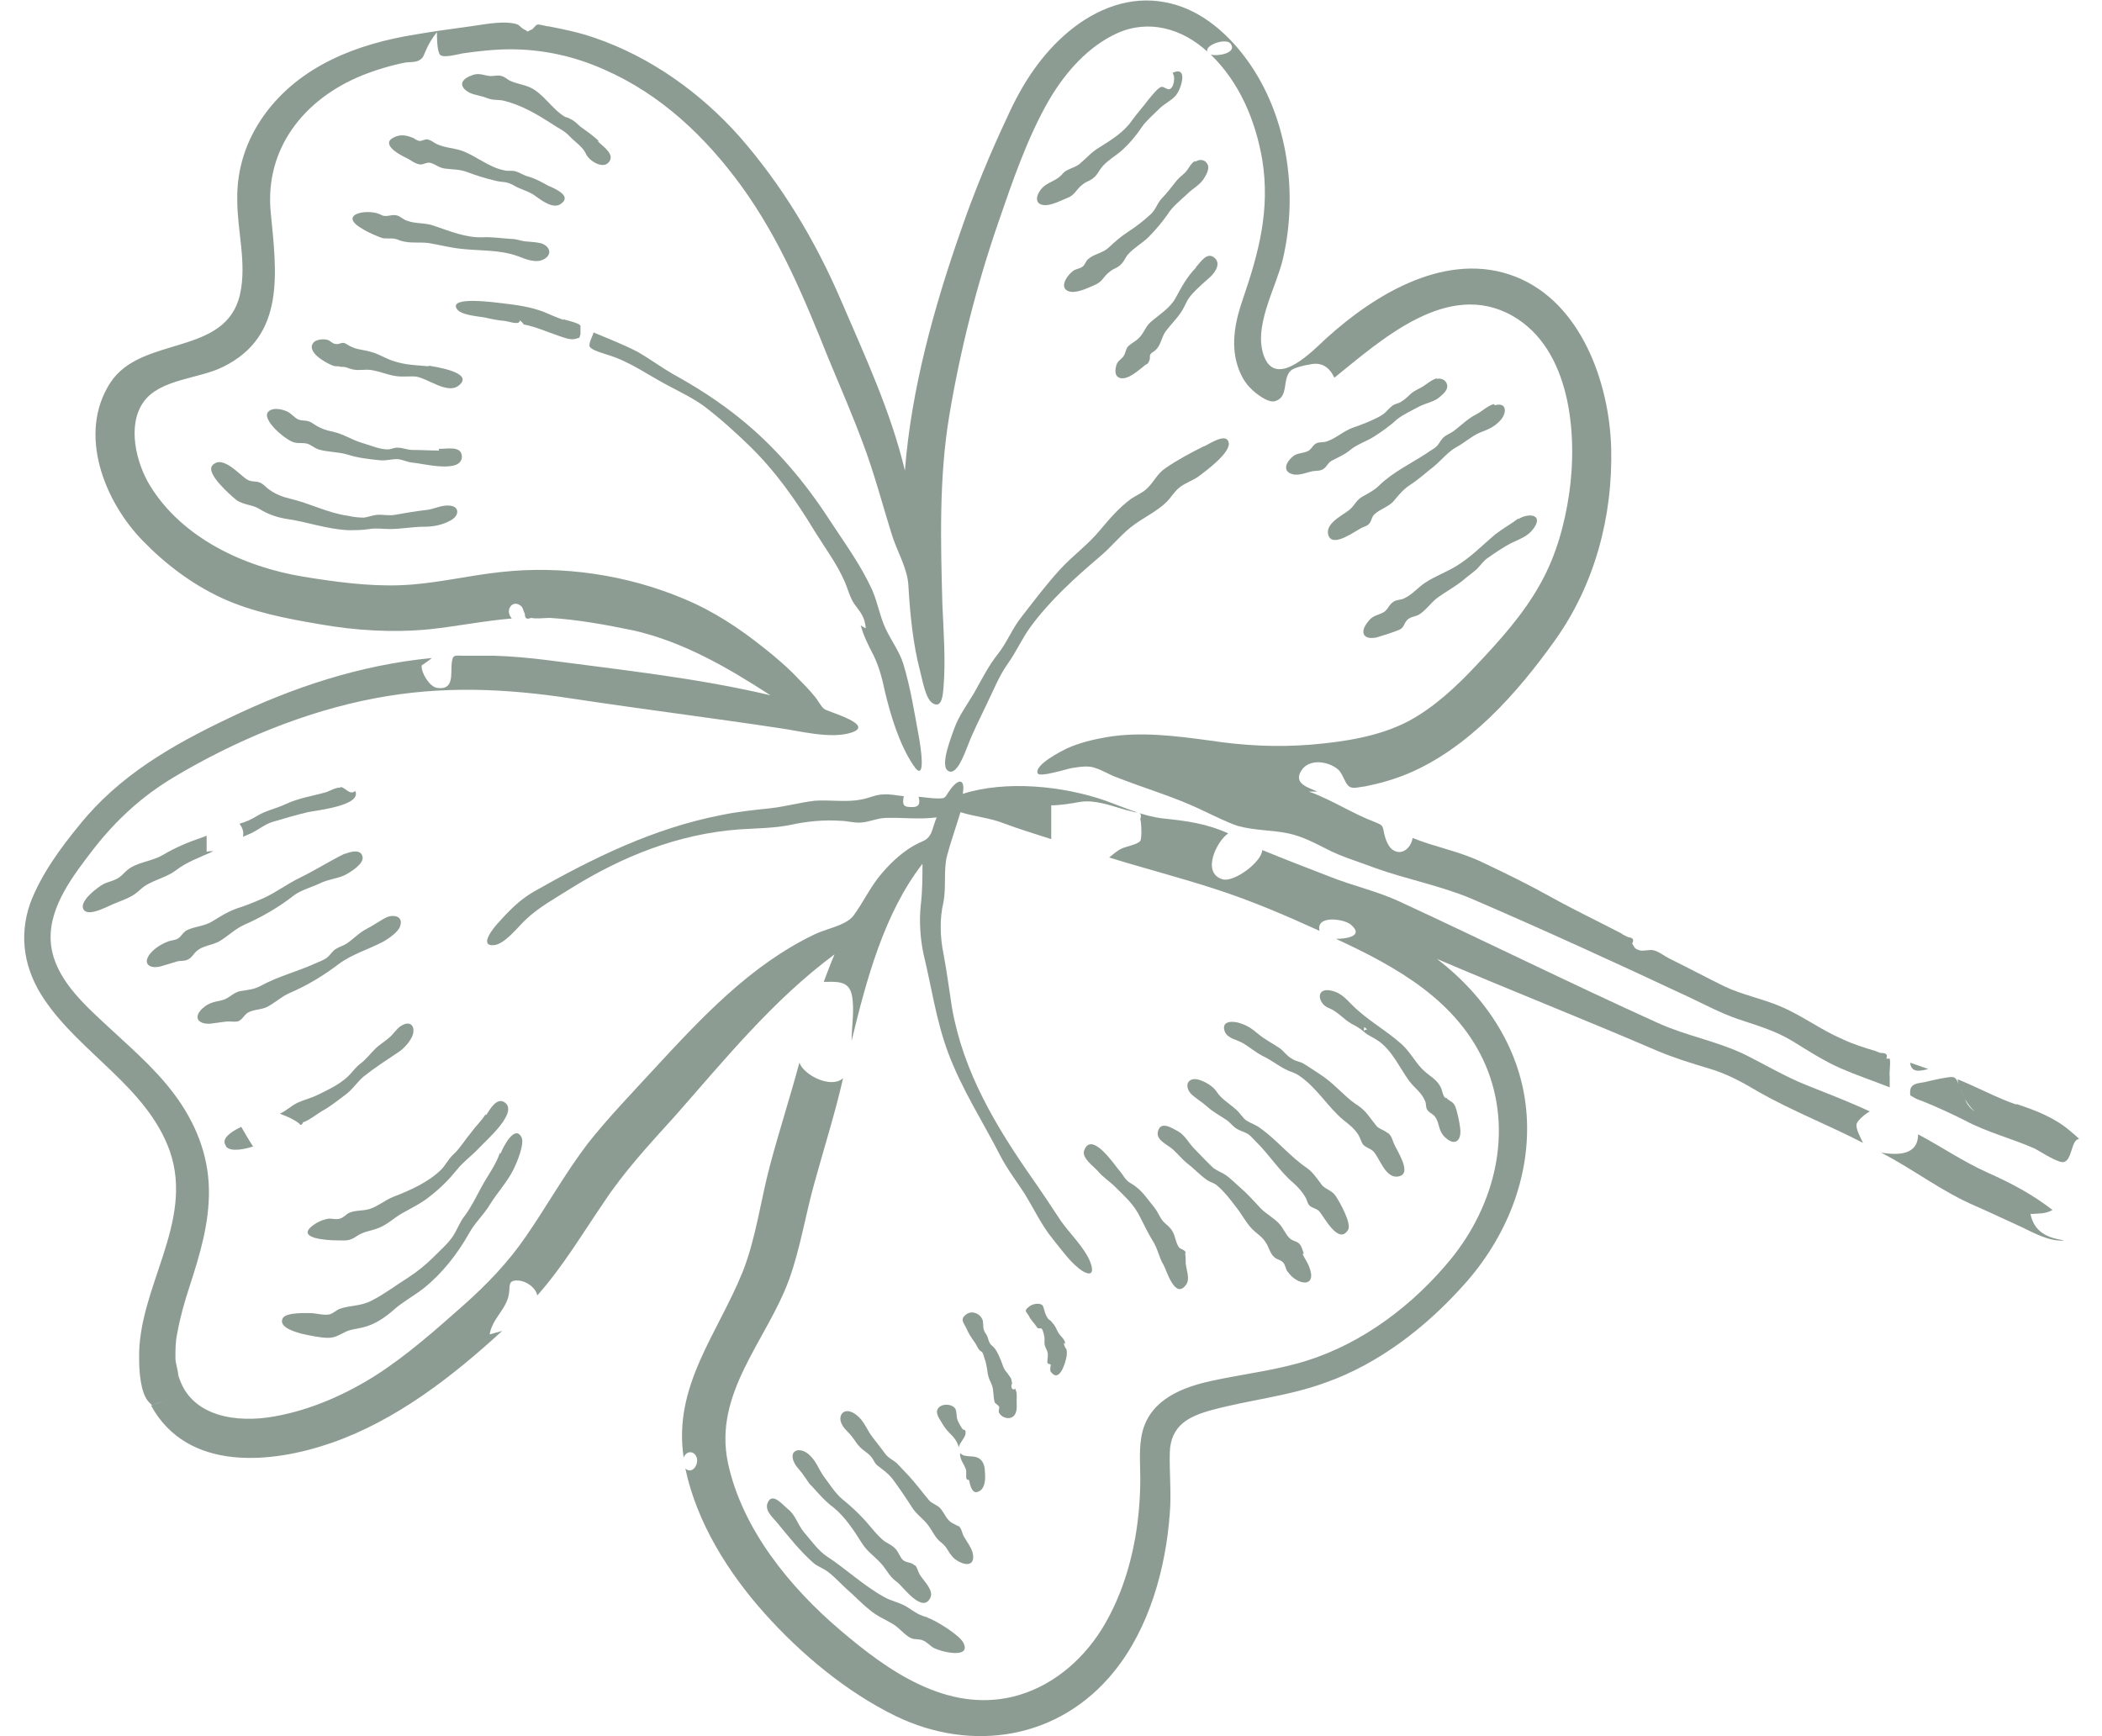 <svg width="46" height="38" viewBox="0 0 46 38" fill="none" xmlns="http://www.w3.org/2000/svg">
<g clip-path="url(#clip0_2724_5828)">
<path d="M41.279 23.171C41.316 23.084 41.279 23.046 41.168 23.046C41.13 23.046 41.093 23.021 41.056 23.008C40.808 22.933 40.559 22.858 40.323 22.745C39.852 22.544 39.442 22.23 38.97 22.03C38.561 21.854 38.139 21.779 37.741 21.591C37.332 21.39 36.934 21.177 36.525 20.976C36.425 20.926 36.301 20.825 36.19 20.8C36.09 20.775 35.979 20.825 35.879 20.8C35.768 20.763 35.78 20.75 35.718 20.65C35.768 20.562 35.73 20.524 35.631 20.512C35.581 20.487 35.519 20.462 35.47 20.424C34.961 20.16 34.439 19.91 33.943 19.634C33.446 19.358 32.937 19.107 32.428 18.868C31.932 18.63 31.41 18.542 30.914 18.341C30.877 18.567 30.666 18.743 30.467 18.592C30.38 18.529 30.318 18.366 30.293 18.253C30.256 18.065 30.268 18.065 30.082 17.99C29.585 17.802 29.139 17.501 28.642 17.325C28.704 17.325 28.766 17.325 28.828 17.325C28.63 17.237 28.294 17.15 28.481 16.861C28.654 16.598 29.064 16.66 29.275 16.836C29.387 16.924 29.424 17.137 29.523 17.212C29.61 17.275 29.735 17.225 29.871 17.212C30.181 17.15 30.504 17.062 30.802 16.936C32.13 16.384 33.21 15.167 34.03 14.013C34.899 12.796 35.296 11.303 35.259 9.81C35.221 8.38 34.601 6.624 33.173 6.059C31.683 5.47 30.107 6.423 29.027 7.402C28.741 7.665 27.959 8.493 27.674 7.828C27.401 7.176 27.922 6.31 28.071 5.683C28.431 4.165 28.158 2.409 27.19 1.179C26.755 0.627 26.184 0.176 25.501 0.05C24.732 -0.1 23.999 0.188 23.403 0.677C22.795 1.179 22.373 1.832 22.05 2.547C21.666 3.362 21.318 4.203 21.02 5.068C20.436 6.737 19.94 8.531 19.803 10.3C19.493 8.995 18.91 7.753 18.388 6.536C17.83 5.244 17.11 4.052 16.191 2.998C15.335 2.032 14.23 1.242 13.013 0.828C12.69 0.715 12.343 0.64 12.008 0.577C11.945 0.577 11.809 0.527 11.759 0.539C11.71 0.552 11.672 0.64 11.623 0.652C11.474 0.715 11.598 0.703 11.486 0.652C11.362 0.59 11.387 0.539 11.25 0.514C10.928 0.452 10.518 0.552 10.195 0.59C9.835 0.64 9.463 0.69 9.103 0.753C7.837 0.953 6.57 1.43 5.788 2.509C5.391 3.061 5.18 3.688 5.192 4.378C5.192 5.056 5.403 5.758 5.254 6.436C4.944 7.816 3.094 7.327 2.412 8.38C1.692 9.497 2.288 10.977 3.119 11.83C3.616 12.345 4.199 12.784 4.845 13.085C5.528 13.399 6.26 13.537 6.992 13.662C7.774 13.8 8.581 13.85 9.376 13.775C9.984 13.712 10.592 13.587 11.201 13.537C11.027 13.348 11.238 13.085 11.424 13.286C11.449 13.336 11.461 13.386 11.486 13.436C11.486 13.537 11.523 13.562 11.623 13.524C11.747 13.549 11.908 13.524 12.032 13.524C12.653 13.562 13.261 13.675 13.87 13.8C14.962 14.051 15.93 14.615 16.861 15.218C15.272 14.841 13.621 14.666 12.008 14.452C11.61 14.402 11.213 14.364 10.816 14.352C10.592 14.352 10.381 14.352 10.158 14.352C9.947 14.352 9.91 14.314 9.885 14.515C9.86 14.741 9.947 15.117 9.562 15.055C9.401 15.029 9.214 14.728 9.227 14.565C9.301 14.515 9.376 14.465 9.45 14.402C7.886 14.553 6.409 15.042 5.006 15.719C3.765 16.309 2.61 16.974 1.741 18.053C1.319 18.567 0.897 19.144 0.661 19.771C0.401 20.512 0.537 21.239 0.972 21.879C1.766 23.058 3.219 23.799 3.715 25.191C4.261 26.759 3.008 28.189 3.045 29.745C3.045 29.996 3.07 30.485 3.256 30.686C3.355 30.786 3.318 30.761 3.454 30.711C3.517 30.686 3.665 30.661 3.715 30.611C3.79 30.535 3.889 30.222 3.901 30.109C3.901 29.996 3.839 29.846 3.839 29.72C3.839 29.544 3.839 29.369 3.877 29.193C3.939 28.842 4.038 28.491 4.15 28.152C4.373 27.462 4.584 26.772 4.572 26.032C4.559 25.266 4.274 24.564 3.814 23.949C3.355 23.334 2.759 22.845 2.201 22.318C1.704 21.854 1.133 21.29 1.108 20.562C1.083 19.822 1.617 19.144 2.039 18.592C2.536 17.953 3.107 17.426 3.802 17.012C5.143 16.209 6.682 15.569 8.221 15.28C9.686 15.004 11.076 15.067 12.541 15.293C14.031 15.519 15.533 15.707 17.035 15.933C17.494 15.995 18.177 16.184 18.637 16.033C19.158 15.857 18.115 15.581 18.041 15.519C17.954 15.456 17.892 15.305 17.817 15.23C17.718 15.105 17.606 14.992 17.494 14.879C17.259 14.628 16.985 14.39 16.712 14.176C16.179 13.75 15.608 13.373 14.975 13.11C13.733 12.583 12.306 12.37 10.965 12.52C10.232 12.596 9.5 12.784 8.755 12.809C8.048 12.834 7.328 12.734 6.632 12.621C5.341 12.407 3.988 11.78 3.281 10.626C2.983 10.137 2.772 9.309 3.144 8.794C3.504 8.293 4.361 8.293 4.882 8.029C6.26 7.352 6.049 5.947 5.925 4.654C5.788 3.249 6.657 2.17 7.911 1.656C8.221 1.531 8.557 1.43 8.879 1.367C8.966 1.355 9.103 1.367 9.177 1.317C9.264 1.267 9.264 1.229 9.314 1.117C9.376 0.966 9.463 0.828 9.562 0.703C9.562 0.815 9.562 1.091 9.624 1.192C9.686 1.28 9.997 1.192 10.133 1.167C10.481 1.117 10.828 1.079 11.176 1.079C11.871 1.079 12.566 1.229 13.212 1.518C14.453 2.057 15.434 2.986 16.228 4.077C17.072 5.244 17.594 6.511 18.128 7.841C18.388 8.468 18.661 9.095 18.897 9.735C19.133 10.363 19.307 11.027 19.506 11.667C19.617 12.044 19.853 12.42 19.878 12.796C19.915 13.436 19.977 14.088 20.139 14.703C20.188 14.879 20.25 15.293 20.412 15.393C20.623 15.519 20.635 15.18 20.648 15.042C20.697 14.44 20.648 13.825 20.623 13.223C20.585 11.855 20.548 10.463 20.772 9.108C21.008 7.69 21.368 6.26 21.839 4.893C22.15 3.989 22.485 2.998 22.969 2.17C23.317 1.581 23.813 1.016 24.446 0.728C25.141 0.414 25.874 0.627 26.42 1.129C26.37 0.979 26.83 0.828 26.929 0.953C27.09 1.167 26.619 1.242 26.494 1.192C27.128 1.807 27.475 2.635 27.624 3.5C27.798 4.592 27.55 5.52 27.202 6.536C27.041 7 26.929 7.502 27.078 7.991C27.14 8.192 27.239 8.38 27.388 8.518C27.488 8.619 27.748 8.819 27.897 8.782C28.22 8.694 28.046 8.28 28.257 8.104C28.332 8.042 28.568 7.991 28.654 7.979C28.915 7.916 29.089 8.029 29.201 8.267C30.231 7.439 31.683 6.11 33.099 6.913C34.377 7.64 34.526 9.509 34.34 10.802C34.241 11.479 34.054 12.156 33.719 12.759C33.347 13.436 32.825 14.013 32.304 14.565C31.87 15.029 31.386 15.481 30.827 15.782C30.181 16.121 29.424 16.234 28.704 16.297C27.947 16.359 27.227 16.322 26.482 16.209C25.737 16.108 24.968 16.008 24.223 16.133C23.925 16.184 23.614 16.259 23.341 16.384C23.242 16.434 22.634 16.736 22.708 16.924C22.745 17.024 23.366 16.823 23.453 16.811C23.627 16.786 23.813 16.748 23.974 16.811C24.136 16.861 24.285 16.961 24.434 17.012C25.067 17.262 25.737 17.451 26.346 17.752C26.594 17.865 26.83 17.99 27.09 18.078C27.45 18.178 27.835 18.166 28.195 18.241C28.493 18.304 28.754 18.442 29.027 18.58C29.362 18.755 29.722 18.856 30.082 18.994C30.777 19.245 31.522 19.383 32.205 19.671C33.806 20.361 35.395 21.089 36.972 21.829C37.319 21.992 37.667 22.18 38.039 22.306C38.449 22.444 38.846 22.557 39.219 22.782C39.566 22.996 39.914 23.221 40.286 23.385C40.634 23.535 41.006 23.661 41.354 23.799C41.354 23.723 41.354 23.648 41.354 23.573C41.341 23.447 41.379 23.284 41.354 23.171H41.279Z" fill="#8D9C92"/>
<path d="M42.198 23.397C42.062 23.347 41.937 23.309 41.801 23.259C41.826 23.485 42.012 23.447 42.198 23.397Z" fill="#8D9C92"/>
<path d="M42.906 23.824C42.931 23.912 42.956 23.987 43.006 24.062C42.968 23.987 42.944 23.912 42.906 23.824Z" fill="#8D9C92"/>
<path d="M44.122 24.175C43.688 24.024 43.278 23.799 42.843 23.623C42.843 23.698 42.881 23.761 42.906 23.824C42.93 23.899 42.968 23.987 43.005 24.062C43.067 24.162 43.129 24.25 43.216 24.326C43.104 24.25 43.042 24.162 43.005 24.062C42.968 23.987 42.93 23.912 42.906 23.824C42.893 23.786 42.881 23.748 42.856 23.711C42.794 23.56 42.757 23.56 42.595 23.585C42.434 23.61 42.273 23.648 42.111 23.686C41.975 23.711 41.801 23.711 41.801 23.899C41.801 24.012 41.801 23.962 41.888 24.024C41.95 24.062 42.037 24.087 42.099 24.112C42.409 24.238 42.707 24.376 43.005 24.526C43.502 24.79 44.023 24.915 44.532 25.141C44.656 25.204 45.066 25.48 45.177 25.43C45.351 25.367 45.326 24.94 45.5 24.928C45.438 24.865 45.364 24.802 45.301 24.752C44.966 24.463 44.544 24.3 44.122 24.162V24.175Z" fill="#8D9C92"/>
<path d="M44.445 26.571C44.607 26.559 44.768 26.571 44.917 26.483C44.483 26.145 44.011 25.894 43.502 25.668C42.968 25.43 42.496 25.103 41.975 24.827C41.975 25.304 41.503 25.279 41.168 25.229C41.876 25.593 42.496 26.082 43.229 26.395C43.576 26.546 43.911 26.709 44.247 26.86C44.507 26.985 44.867 27.186 45.178 27.148C44.805 27.098 44.507 26.96 44.433 26.559L44.445 26.571Z" fill="#8D9C92"/>
<path d="M40.919 24.326C40.459 24.112 40 23.937 39.528 23.748C39.056 23.56 38.622 23.297 38.163 23.071C37.554 22.782 36.896 22.669 36.288 22.393C34.376 21.528 32.502 20.599 30.603 19.721C30.106 19.495 29.585 19.383 29.088 19.182C28.604 18.994 28.107 18.805 27.623 18.605C27.611 18.868 27.003 19.32 26.754 19.245C26.283 19.107 26.63 18.404 26.878 18.241C26.419 18.028 25.96 17.965 25.463 17.915C25.016 17.865 24.619 17.677 24.197 17.526C23.266 17.2 22.012 17.074 21.069 17.375C21.131 17.012 20.957 17.049 20.783 17.3C20.672 17.451 20.709 17.476 20.535 17.476C20.386 17.476 20.25 17.451 20.101 17.438C20.15 17.601 20.101 17.677 19.927 17.664C19.741 17.664 19.753 17.576 19.778 17.426C19.629 17.413 19.48 17.375 19.331 17.388C19.157 17.388 19.008 17.476 18.834 17.501C18.512 17.564 18.164 17.501 17.829 17.526C17.506 17.564 17.196 17.651 16.873 17.689C16.513 17.727 16.141 17.764 15.781 17.84C14.303 18.128 12.975 18.78 11.672 19.521C11.374 19.696 11.15 19.922 10.914 20.186C10.815 20.286 10.467 20.712 10.803 20.687C11.039 20.675 11.336 20.286 11.498 20.135C11.783 19.859 12.156 19.659 12.491 19.445C13.621 18.743 14.837 18.253 16.178 18.153C16.55 18.128 16.947 18.128 17.307 18.053C17.655 17.977 18.027 17.94 18.387 17.965C18.536 17.965 18.685 18.015 18.847 18.003C19.033 17.99 19.207 17.902 19.393 17.902C19.765 17.89 20.113 17.94 20.498 17.89C20.448 18.003 20.423 18.128 20.374 18.241C20.299 18.379 20.237 18.392 20.101 18.454C19.79 18.605 19.517 18.856 19.294 19.119C19.045 19.408 18.896 19.746 18.673 20.047C18.499 20.261 18.09 20.323 17.829 20.449C16.414 21.126 15.346 22.281 14.291 23.422C13.807 23.949 13.31 24.463 12.863 25.028C12.367 25.68 11.97 26.395 11.51 27.06C11.125 27.625 10.654 28.114 10.145 28.566C9.536 29.105 8.916 29.657 8.233 30.096C7.563 30.523 6.793 30.862 6.011 31C5.204 31.15 4.161 31.025 3.901 30.096C3.851 30.234 3.814 30.435 3.739 30.548C3.652 30.661 3.441 30.711 3.305 30.761C4.099 32.217 5.936 32.041 7.265 31.577C8.667 31.087 9.896 30.134 10.989 29.13C10.902 29.155 10.803 29.181 10.716 29.206C10.765 28.867 11.088 28.654 11.138 28.315C11.163 28.152 11.113 28.026 11.312 28.026C11.51 28.026 11.721 28.177 11.758 28.353C12.317 27.725 12.739 27.01 13.211 26.32C13.658 25.643 14.204 25.053 14.75 24.451C15.867 23.184 16.91 21.892 18.263 20.888C18.176 21.089 18.102 21.29 18.027 21.49C18.288 21.49 18.561 21.453 18.636 21.754C18.71 22.055 18.636 22.469 18.636 22.782C18.959 21.453 19.343 19.997 20.187 18.906C20.187 19.22 20.187 19.495 20.15 19.809C20.113 20.16 20.138 20.549 20.212 20.888C20.386 21.603 20.485 22.331 20.746 23.033C21.044 23.836 21.503 24.539 21.888 25.291C22.037 25.58 22.236 25.843 22.41 26.107C22.621 26.446 22.794 26.822 23.043 27.123C23.229 27.349 23.452 27.675 23.701 27.826C24.011 28.001 23.887 27.637 23.787 27.474C23.626 27.198 23.403 26.985 23.216 26.722C23.018 26.421 22.819 26.119 22.608 25.818C21.801 24.664 21.081 23.472 20.833 22.055C20.771 21.666 20.721 21.264 20.647 20.875C20.572 20.512 20.56 20.098 20.647 19.746C20.709 19.408 20.647 19.056 20.721 18.743C20.808 18.417 20.92 18.103 21.019 17.777C21.342 17.877 21.677 17.902 21.987 18.028C22.323 18.153 22.658 18.253 23.005 18.366C23.005 18.116 23.005 17.877 23.005 17.626C23.204 17.626 23.427 17.589 23.639 17.551C23.961 17.501 24.284 17.626 24.594 17.714C24.669 17.739 24.756 17.752 24.83 17.777C24.954 17.777 24.992 17.814 24.954 17.927C24.979 17.99 24.992 18.354 24.954 18.404C24.905 18.479 24.644 18.529 24.557 18.567C24.445 18.617 24.371 18.693 24.272 18.768C25.041 19.006 25.823 19.207 26.593 19.458C27.375 19.709 28.132 20.035 28.877 20.374C28.79 20.022 29.411 20.11 29.56 20.236C29.87 20.499 29.436 20.549 29.237 20.549C30.565 21.164 31.906 21.904 32.514 23.322C33.123 24.765 32.713 26.37 31.757 27.55C30.938 28.553 29.833 29.394 28.592 29.783C27.909 29.996 27.214 30.071 26.518 30.222C25.885 30.36 25.19 30.623 25.004 31.326C24.917 31.665 24.954 32.016 24.954 32.367C24.954 32.794 24.917 33.233 24.843 33.659C24.718 34.362 24.483 35.064 24.098 35.679C23.651 36.382 22.98 36.934 22.174 37.134C20.721 37.486 19.43 36.57 18.387 35.679C17.295 34.751 16.24 33.471 15.93 32.016C15.607 30.485 16.786 29.331 17.27 28.001C17.518 27.311 17.63 26.571 17.829 25.869C18.04 25.103 18.276 24.363 18.45 23.598C18.189 23.836 17.593 23.535 17.494 23.259C17.295 23.999 17.059 24.727 16.861 25.467C16.649 26.245 16.55 27.085 16.252 27.838C15.706 29.193 14.725 30.335 14.961 31.903C15.023 31.74 15.197 31.752 15.247 31.903C15.296 32.053 15.147 32.279 14.998 32.141C15.247 33.321 15.93 34.412 16.724 35.303C17.518 36.194 18.524 37.034 19.604 37.561C21.267 38.364 23.179 38.075 24.383 36.582C25.153 35.629 25.513 34.324 25.6 33.12C25.637 32.668 25.587 32.229 25.6 31.777C25.625 31.2 26.009 31 26.518 30.862C27.35 30.636 28.194 30.561 29.014 30.259C30.18 29.846 31.211 29.043 32.03 28.127C32.949 27.111 33.507 25.768 33.408 24.388C33.309 22.996 32.527 21.816 31.447 20.988C33.061 21.678 34.687 22.318 36.288 23.008C36.648 23.159 37.02 23.272 37.393 23.385C37.79 23.497 38.15 23.698 38.51 23.912C39.243 24.326 40.025 24.627 40.77 25.015C40.72 24.903 40.596 24.689 40.633 24.589C40.67 24.501 40.844 24.363 40.919 24.326Z" fill="#8D9C92"/>
<path d="M19.767 14.527C19.68 14.252 19.506 14.026 19.382 13.762C19.258 13.499 19.208 13.198 19.096 12.934C18.836 12.357 18.488 11.893 18.153 11.379C17.607 10.538 16.961 9.773 16.179 9.146C15.708 8.769 15.236 8.468 14.714 8.18C14.454 8.029 14.218 7.853 13.957 7.703C13.647 7.54 13.312 7.414 12.989 7.276C12.989 7.314 12.877 7.515 12.902 7.577C12.927 7.665 13.225 7.74 13.336 7.778C13.808 7.929 14.193 8.217 14.628 8.443C14.888 8.581 15.149 8.706 15.397 8.882C15.745 9.146 16.08 9.447 16.39 9.748C16.961 10.3 17.421 10.952 17.83 11.63C18.054 11.993 18.302 12.32 18.476 12.709C18.55 12.872 18.6 13.085 18.699 13.223C18.836 13.411 18.923 13.499 18.948 13.75C18.91 13.737 18.873 13.712 18.836 13.687C18.898 13.913 18.997 14.114 19.109 14.327C19.245 14.603 19.308 14.866 19.37 15.155C19.494 15.669 19.68 16.284 19.978 16.735C20.288 17.212 20.139 16.296 20.114 16.158C20.015 15.619 19.928 15.055 19.767 14.527Z" fill="#8D9C92"/>
<path d="M12.33 7C12.181 6.95 12.045 6.887 11.896 6.825C11.598 6.712 11.3 6.674 10.99 6.637C10.866 6.624 9.81 6.473 9.997 6.762C10.084 6.9 10.481 6.925 10.617 6.95C10.766 6.988 10.915 7.013 11.052 7.025C11.151 7.038 11.374 7.126 11.374 7.013C11.412 7.038 11.437 7.063 11.461 7.101C11.722 7.151 11.97 7.264 12.231 7.352C12.343 7.389 12.492 7.452 12.604 7.414C12.703 7.377 12.665 7.427 12.703 7.314C12.703 7.289 12.703 7.151 12.703 7.126C12.653 7.063 12.405 7.013 12.33 6.988V7Z" fill="#8D9C92"/>
<path d="M26.332 9.773C26.059 9.911 25.749 10.074 25.501 10.25C25.327 10.363 25.252 10.551 25.103 10.689C25.004 10.789 24.867 10.839 24.756 10.915C24.483 11.115 24.272 11.366 24.061 11.617C23.8 11.931 23.465 12.169 23.192 12.47C22.894 12.796 22.621 13.16 22.348 13.511C22.149 13.762 22.037 14.063 21.838 14.314C21.628 14.578 21.479 14.879 21.317 15.167C21.168 15.418 20.982 15.669 20.883 15.945C20.833 16.096 20.572 16.723 20.734 16.861C20.932 17.024 21.119 16.459 21.168 16.347C21.292 16.02 21.441 15.732 21.59 15.418C21.739 15.117 21.863 14.791 22.062 14.515C22.248 14.252 22.372 13.963 22.558 13.712C22.993 13.123 23.539 12.633 24.085 12.169C24.321 11.968 24.508 11.73 24.743 11.542C24.992 11.341 25.314 11.203 25.538 10.977C25.637 10.877 25.712 10.739 25.836 10.651C25.96 10.563 26.109 10.513 26.233 10.425C26.382 10.312 26.916 9.923 26.891 9.698C26.854 9.459 26.494 9.698 26.37 9.76L26.332 9.773Z" fill="#8D9C92"/>
<path d="M20.312 35.403C20.113 35.353 20.051 35.303 19.878 35.19C19.716 35.077 19.517 35.052 19.344 34.951C18.909 34.713 18.512 34.337 18.09 34.061C17.916 33.948 17.742 33.709 17.593 33.534C17.457 33.371 17.407 33.157 17.246 33.032C17.134 32.944 16.898 32.643 16.799 32.894C16.724 33.07 16.935 33.233 17.022 33.346C17.271 33.647 17.506 33.948 17.804 34.211C17.891 34.286 18.015 34.324 18.115 34.4C18.264 34.512 18.4 34.663 18.537 34.788C18.698 34.926 18.847 35.089 19.021 35.227C19.195 35.378 19.369 35.441 19.555 35.554C19.691 35.641 19.803 35.792 19.939 35.855C20.026 35.892 20.126 35.867 20.2 35.905C20.287 35.943 20.337 36.005 20.411 36.055C20.573 36.156 21.268 36.319 21.082 35.955C21.007 35.792 20.461 35.453 20.287 35.403H20.312Z" fill="#8D9C92"/>
<path d="M20.015 34.261C19.94 34.186 19.841 34.211 19.767 34.149C19.704 34.098 19.667 33.986 19.618 33.923C19.531 33.822 19.456 33.797 19.357 33.735C19.196 33.609 19.071 33.434 18.935 33.283C18.773 33.107 18.612 32.957 18.426 32.806C18.277 32.681 18.153 32.48 18.029 32.317C17.904 32.141 17.867 31.978 17.694 31.828C17.483 31.652 17.234 31.752 17.396 32.041C17.445 32.129 17.544 32.217 17.594 32.304C17.656 32.38 17.694 32.468 17.768 32.53C17.917 32.693 18.066 32.869 18.24 32.994C18.488 33.195 18.687 33.496 18.86 33.772C18.985 33.973 19.158 34.073 19.307 34.249C19.431 34.4 19.469 34.512 19.63 34.625C19.754 34.713 20.189 35.34 20.363 34.964C20.437 34.801 20.201 34.588 20.127 34.462C20.089 34.4 20.077 34.312 20.027 34.261H20.015Z" fill="#8D9C92"/>
<path d="M20.97 33.408C20.883 33.346 20.821 33.346 20.747 33.258C20.672 33.17 20.647 33.082 20.56 32.994C20.486 32.932 20.399 32.907 20.337 32.844C20.188 32.668 20.051 32.48 19.89 32.304C19.803 32.217 19.716 32.116 19.629 32.028C19.543 31.953 19.443 31.916 19.369 31.815C19.269 31.677 19.145 31.527 19.046 31.389C18.934 31.213 18.872 31.037 18.674 30.924C18.45 30.799 18.314 31 18.438 31.2C18.487 31.288 18.587 31.363 18.649 31.451C18.711 31.527 18.748 31.602 18.823 31.677C18.897 31.752 18.996 31.803 19.058 31.878C19.12 31.941 19.133 32.028 19.207 32.079C19.344 32.191 19.406 32.217 19.53 32.367C19.679 32.568 19.816 32.769 19.952 32.982C20.051 33.145 20.2 33.233 20.312 33.383C20.424 33.534 20.461 33.659 20.61 33.772C20.722 33.86 20.747 33.96 20.834 34.061C20.97 34.224 21.343 34.362 21.293 34.023C21.268 33.873 21.156 33.747 21.082 33.609C21.044 33.521 21.044 33.446 20.958 33.383L20.97 33.408Z" fill="#8D9C92"/>
<path d="M21.008 31.803C21.008 31.966 21.095 32.028 21.144 32.179C21.144 32.229 21.144 32.279 21.144 32.33C21.144 32.38 21.169 32.392 21.206 32.392C21.206 32.405 21.244 32.555 21.256 32.568C21.306 32.668 21.355 32.681 21.442 32.631C21.566 32.555 21.566 32.342 21.554 32.229C21.554 32.116 21.529 31.978 21.418 31.916C21.293 31.84 21.119 31.916 21.008 31.803Z" fill="#8D9C92"/>
<path d="M21.045 31.251C21.045 31.251 20.958 31.113 20.945 31.05C20.933 31 20.933 30.874 20.908 30.837C20.834 30.711 20.56 30.711 20.511 30.862C20.474 30.962 20.598 31.113 20.647 31.2C20.771 31.401 20.908 31.426 20.983 31.677C20.995 31.577 21.131 31.464 21.131 31.363C21.131 31.251 21.094 31.338 21.045 31.251Z" fill="#8D9C92"/>
<path d="M22.2 30.41C22.2 30.41 22.163 30.41 22.151 30.398C22.126 30.36 22.126 30.322 22.151 30.272C22.126 30.222 22.151 30.197 22.101 30.134C22.039 30.034 21.977 29.996 21.94 29.871C21.89 29.745 21.84 29.595 21.753 29.494C21.729 29.469 21.679 29.431 21.666 29.406C21.629 29.344 21.629 29.306 21.604 29.243C21.58 29.193 21.542 29.155 21.53 29.105C21.505 29.043 21.53 28.93 21.493 28.867C21.431 28.741 21.269 28.679 21.145 28.767C20.996 28.88 21.095 28.955 21.145 29.068C21.207 29.206 21.244 29.256 21.331 29.381C21.369 29.431 21.393 29.507 21.431 29.544C21.443 29.57 21.468 29.57 21.493 29.595C21.53 29.645 21.542 29.745 21.567 29.795C21.592 29.896 21.604 29.971 21.617 30.071C21.642 30.197 21.666 30.209 21.704 30.31C21.753 30.435 21.729 30.548 21.766 30.686C21.766 30.711 21.84 30.749 21.865 30.786C21.878 30.824 21.84 30.874 21.865 30.924C21.927 31.037 22.088 31.075 22.175 31C22.287 30.899 22.238 30.724 22.25 30.598C22.25 30.46 22.25 30.485 22.213 30.385L22.2 30.41Z" fill="#8D9C92"/>
<path d="M23.305 29.419C23.305 29.419 23.305 29.381 23.305 29.369C23.268 29.281 23.218 29.256 23.168 29.181C23.119 29.105 23.106 29.03 23.032 28.955C22.957 28.854 22.957 28.917 22.895 28.792C22.87 28.754 22.833 28.591 22.821 28.578C22.759 28.503 22.61 28.541 22.548 28.578C22.386 28.691 22.461 28.704 22.51 28.792C22.548 28.867 22.572 28.892 22.622 28.955C22.647 28.98 22.684 29.043 22.709 29.068C22.721 29.08 22.783 29.068 22.796 29.08C22.833 29.13 22.846 29.218 22.858 29.281C22.858 29.319 22.858 29.381 22.858 29.419C22.87 29.482 22.908 29.544 22.92 29.582C22.945 29.657 22.92 29.745 22.92 29.808C22.92 29.871 22.994 29.846 22.994 29.871C22.994 29.908 22.97 29.983 22.994 30.021C23.181 30.285 23.317 29.833 23.342 29.682C23.355 29.57 23.342 29.557 23.33 29.507C23.342 29.582 23.243 29.344 23.292 29.406L23.305 29.419Z" fill="#8D9C92"/>
<path d="M25.948 27.412C25.911 27.336 25.836 27.349 25.799 27.299C25.712 27.173 25.724 27.01 25.613 26.885C25.551 26.809 25.489 26.784 25.427 26.697C25.364 26.609 25.327 26.508 25.265 26.433C25.141 26.283 25.017 26.094 24.868 25.982C24.794 25.919 24.719 25.894 24.657 25.831C24.595 25.768 24.545 25.668 24.483 25.605C24.396 25.505 23.887 24.739 23.726 25.179C23.664 25.342 23.937 25.53 24.024 25.63C24.136 25.768 24.285 25.856 24.409 25.982C24.632 26.207 24.818 26.358 24.967 26.672C25.054 26.847 25.129 26.998 25.228 27.161C25.34 27.336 25.364 27.525 25.464 27.688C25.526 27.788 25.712 28.465 25.96 28.114C26.047 27.989 25.96 27.788 25.948 27.65C25.948 27.587 25.948 27.5 25.936 27.437L25.948 27.412Z" fill="#8D9C92"/>
<path d="M28.53 27.437C28.53 27.437 28.493 27.299 28.456 27.249C28.394 27.161 28.307 27.173 28.233 27.111C28.133 27.023 28.084 26.872 27.984 26.772C27.86 26.646 27.711 26.571 27.587 26.446C27.438 26.283 27.289 26.119 27.115 25.969C27.029 25.894 26.942 25.806 26.842 25.731C26.755 25.668 26.644 25.63 26.557 25.567C26.42 25.442 26.271 25.279 26.135 25.141C26.011 25.015 25.936 24.852 25.787 24.765C25.663 24.702 25.402 24.514 25.34 24.765C25.291 24.953 25.551 25.053 25.663 25.154C25.775 25.254 25.862 25.367 25.986 25.467C26.135 25.58 26.271 25.731 26.42 25.831C26.495 25.881 26.582 25.894 26.644 25.956C26.793 26.082 26.929 26.258 27.041 26.408C27.165 26.559 27.252 26.734 27.376 26.872C27.488 26.998 27.624 27.06 27.711 27.211C27.773 27.311 27.798 27.449 27.897 27.525C27.959 27.575 28.034 27.575 28.084 27.637C28.133 27.688 28.133 27.788 28.183 27.838C28.382 28.127 28.828 28.202 28.655 27.738C28.617 27.637 28.555 27.55 28.506 27.449L28.53 27.437Z" fill="#8D9C92"/>
<path d="M28.916 25.919C28.816 25.793 28.742 25.668 28.605 25.567C28.233 25.317 27.947 24.953 27.575 24.689C27.476 24.614 27.376 24.589 27.277 24.526C27.19 24.463 27.14 24.363 27.053 24.288C26.904 24.15 26.731 24.062 26.619 23.886C26.544 23.773 26.371 23.673 26.247 23.636C26.011 23.56 25.899 23.748 26.06 23.937C26.16 24.037 26.296 24.112 26.408 24.213C26.544 24.338 26.693 24.413 26.842 24.514C26.917 24.564 26.966 24.639 27.041 24.689C27.128 24.752 27.215 24.765 27.302 24.815C27.364 24.852 27.426 24.928 27.476 24.978C27.773 25.266 27.997 25.63 28.307 25.894C28.407 25.982 28.506 26.094 28.568 26.207C28.605 26.258 28.605 26.333 28.655 26.383C28.717 26.446 28.804 26.446 28.866 26.508C28.965 26.609 29.288 27.261 29.499 26.922C29.586 26.784 29.325 26.32 29.226 26.17C29.139 26.044 28.99 26.032 28.903 25.906L28.916 25.919Z" fill="#8D9C92"/>
<path d="M30.355 24.79C30.28 24.727 30.181 24.714 30.119 24.639C29.983 24.476 29.908 24.326 29.722 24.2C29.523 24.075 29.374 23.912 29.188 23.748C29.002 23.573 28.766 23.435 28.555 23.297C28.468 23.234 28.356 23.234 28.27 23.171C28.17 23.121 28.096 23.008 28.009 22.945C27.847 22.833 27.686 22.757 27.537 22.632C27.388 22.506 27.276 22.431 27.09 22.381C26.941 22.343 26.718 22.356 26.805 22.582C26.867 22.732 27.078 22.757 27.202 22.833C27.351 22.92 27.475 23.033 27.649 23.121C27.835 23.209 27.996 23.347 28.195 23.435C28.282 23.472 28.344 23.485 28.418 23.535C28.816 23.799 29.052 24.225 29.399 24.514C29.523 24.614 29.647 24.702 29.734 24.852C29.771 24.915 29.784 24.978 29.821 25.041C29.883 25.116 29.97 25.128 30.045 25.191C30.194 25.329 30.318 25.831 30.628 25.743C30.901 25.668 30.566 25.179 30.504 25.028C30.467 24.94 30.454 24.865 30.38 24.802L30.355 24.79Z" fill="#8D9C92"/>
<path d="M31.634 24.037C31.56 23.962 31.572 23.874 31.523 23.786C31.436 23.623 31.299 23.56 31.175 23.447C30.989 23.284 30.877 23.046 30.691 22.87C30.331 22.544 29.921 22.331 29.586 21.992C29.437 21.841 29.325 21.716 29.114 21.678C28.779 21.616 28.841 21.98 29.089 22.067C29.276 22.143 29.4 22.306 29.574 22.406C29.673 22.456 29.76 22.506 29.847 22.582C29.946 22.669 30.033 22.695 30.145 22.77C30.455 22.971 30.629 23.372 30.84 23.661C30.951 23.811 31.113 23.912 31.187 24.1C31.212 24.15 31.2 24.225 31.225 24.275C31.274 24.363 31.361 24.376 31.411 24.451C31.51 24.602 31.473 24.739 31.609 24.878C31.82 25.091 31.982 24.99 31.957 24.714C31.945 24.589 31.895 24.338 31.845 24.213C31.796 24.1 31.721 24.112 31.647 24.024L31.634 24.037ZM29.847 22.557C29.847 22.557 29.847 22.506 29.859 22.481C29.884 22.494 29.896 22.519 29.921 22.532C29.896 22.532 29.872 22.544 29.847 22.557Z" fill="#8D9C92"/>
<path d="M33.236 11.341C33.074 11.466 32.888 11.567 32.727 11.692C32.441 11.931 32.205 12.182 31.882 12.382C31.659 12.52 31.411 12.608 31.2 12.746C31.038 12.847 30.914 13.01 30.728 13.097C30.653 13.135 30.554 13.123 30.492 13.173C30.393 13.235 30.38 13.336 30.281 13.399C30.145 13.474 30.045 13.461 29.933 13.612C29.735 13.863 29.859 14.013 30.132 13.95C30.256 13.913 30.492 13.838 30.616 13.787C30.728 13.737 30.715 13.662 30.79 13.574C30.864 13.499 30.951 13.499 31.038 13.461C31.212 13.361 31.311 13.185 31.473 13.072C31.646 12.947 31.833 12.847 32.007 12.709C32.106 12.621 32.218 12.545 32.317 12.458C32.404 12.37 32.466 12.269 32.565 12.207C32.727 12.094 32.925 11.956 33.111 11.868C33.298 11.78 33.447 11.73 33.571 11.554C33.782 11.241 33.422 11.228 33.223 11.366L33.236 11.341Z" fill="#8D9C92"/>
<path d="M32.689 8.844C32.552 8.882 32.428 9.008 32.304 9.07C32.13 9.158 32.006 9.284 31.845 9.409C31.77 9.472 31.695 9.497 31.621 9.547C31.534 9.61 31.509 9.698 31.435 9.773C31.385 9.823 31.298 9.861 31.236 9.911C30.876 10.149 30.491 10.325 30.181 10.626C30.082 10.726 29.958 10.789 29.846 10.852C29.672 10.94 29.66 11.053 29.523 11.165C29.387 11.278 28.94 11.479 29.089 11.755C29.213 11.956 29.647 11.63 29.796 11.554C29.871 11.517 29.92 11.517 29.97 11.454C30.02 11.391 30.02 11.303 30.082 11.253C30.206 11.14 30.367 11.103 30.491 10.977C30.616 10.827 30.702 10.714 30.876 10.601C31.05 10.488 31.199 10.35 31.36 10.225C31.547 10.074 31.683 9.886 31.894 9.773C32.056 9.685 32.205 9.547 32.378 9.472C32.565 9.396 32.689 9.359 32.838 9.196C32.974 9.045 32.986 8.794 32.713 8.87L32.689 8.844Z" fill="#8D9C92"/>
<path d="M31.448 8.28C31.337 8.305 31.225 8.405 31.125 8.468C31.051 8.506 30.977 8.543 30.902 8.594C30.828 8.656 30.765 8.732 30.678 8.782C30.616 8.832 30.53 8.832 30.468 8.882C30.331 8.995 30.331 9.045 30.157 9.133C29.983 9.221 29.797 9.296 29.611 9.359C29.4 9.434 29.251 9.585 29.04 9.66C28.978 9.685 28.866 9.673 28.817 9.698C28.73 9.735 28.717 9.811 28.643 9.861C28.518 9.936 28.394 9.898 28.283 9.999C28.109 10.149 28.072 10.35 28.332 10.388C28.469 10.4 28.605 10.337 28.73 10.312C28.817 10.3 28.891 10.312 28.965 10.262C29.04 10.212 29.052 10.137 29.139 10.086C29.301 9.999 29.412 9.961 29.549 9.848C29.698 9.723 29.909 9.66 30.083 9.547C30.256 9.434 30.418 9.321 30.567 9.183C30.703 9.07 30.902 8.983 31.063 8.895C31.212 8.819 31.349 8.807 31.485 8.707C31.56 8.644 31.672 8.556 31.672 8.456C31.672 8.33 31.547 8.267 31.448 8.293V8.28Z" fill="#8D9C92"/>
<path d="M26.172 5.859C25.973 6.059 25.849 6.298 25.725 6.524C25.613 6.737 25.352 6.9 25.178 7.051C25.054 7.163 25.029 7.314 24.893 7.427C24.819 7.49 24.732 7.527 24.669 7.603C24.632 7.665 24.632 7.728 24.583 7.803C24.508 7.891 24.446 7.904 24.421 8.029C24.359 8.305 24.57 8.33 24.756 8.217C24.843 8.167 24.955 8.079 25.029 8.017C25.092 7.954 25.104 7.991 25.141 7.916C25.203 7.803 25.104 7.778 25.253 7.69C25.402 7.59 25.414 7.389 25.501 7.264C25.638 7.076 25.824 6.913 25.923 6.699C25.998 6.536 26.047 6.473 26.172 6.348C26.259 6.26 26.345 6.185 26.445 6.097C26.556 6.009 26.73 5.796 26.594 5.658C26.42 5.482 26.271 5.746 26.172 5.846V5.859Z" fill="#8D9C92"/>
<path d="M26.147 3.525C26.048 3.588 26.011 3.701 25.936 3.776C25.874 3.839 25.8 3.889 25.75 3.952C25.638 4.09 25.539 4.228 25.415 4.353C25.316 4.466 25.291 4.592 25.179 4.692C25.03 4.83 24.869 4.955 24.695 5.068C24.521 5.181 24.41 5.282 24.261 5.42C24.124 5.545 23.938 5.558 23.814 5.671C23.752 5.721 23.752 5.796 23.677 5.846C23.615 5.884 23.541 5.884 23.478 5.934C23.329 6.047 23.156 6.335 23.429 6.386C23.59 6.411 23.814 6.298 23.963 6.235C24.136 6.16 24.136 6.059 24.285 5.947C24.372 5.871 24.459 5.871 24.546 5.771C24.608 5.708 24.633 5.62 24.695 5.558C24.819 5.42 25.005 5.319 25.142 5.181C25.291 5.031 25.427 4.868 25.552 4.692C25.651 4.529 25.825 4.391 25.974 4.253C26.098 4.127 26.234 4.065 26.334 3.927C26.383 3.851 26.47 3.713 26.433 3.613C26.383 3.488 26.259 3.475 26.16 3.538L26.147 3.525Z" fill="#8D9C92"/>
<path d="M25.676 1.631C25.726 1.706 25.676 2.007 25.539 1.945C25.427 1.894 25.427 1.869 25.316 1.97C25.254 2.032 25.192 2.108 25.13 2.183C25.018 2.333 24.894 2.471 24.782 2.622C24.608 2.885 24.323 3.061 24.062 3.224C23.888 3.325 23.789 3.45 23.64 3.575C23.553 3.651 23.479 3.663 23.379 3.713C23.267 3.764 23.28 3.789 23.193 3.864C23.094 3.952 22.957 3.989 22.846 4.077C22.697 4.203 22.585 4.479 22.87 4.491C23.019 4.491 23.218 4.391 23.367 4.328C23.528 4.265 23.553 4.14 23.69 4.04C23.776 3.964 23.863 3.964 23.963 3.864C24.025 3.801 24.05 3.739 24.099 3.676C24.223 3.513 24.422 3.412 24.571 3.274C24.732 3.124 24.869 2.961 24.993 2.773C25.092 2.635 25.241 2.509 25.366 2.384C25.477 2.271 25.626 2.208 25.726 2.095C25.837 1.982 26.023 1.43 25.663 1.593L25.676 1.631Z" fill="#8D9C92"/>
<path d="M9.786 11.065C9.625 11.065 9.476 11.153 9.302 11.165C9.079 11.191 8.868 11.228 8.657 11.266C8.52 11.291 8.421 11.266 8.297 11.266C8.173 11.266 8.073 11.316 7.962 11.329C7.85 11.329 7.726 11.316 7.626 11.291C7.167 11.228 6.782 11.015 6.348 10.915C6.186 10.877 6.025 10.814 5.888 10.714C5.814 10.664 5.777 10.601 5.69 10.563C5.603 10.526 5.504 10.551 5.417 10.501C5.255 10.413 4.871 9.936 4.647 10.187C4.498 10.363 5.032 10.827 5.168 10.94C5.317 11.053 5.516 11.04 5.677 11.14C5.864 11.253 6.037 11.316 6.248 11.354C6.708 11.416 7.13 11.579 7.614 11.604C7.788 11.604 7.924 11.604 8.086 11.579C8.247 11.554 8.371 11.579 8.533 11.579C8.781 11.579 9.029 11.529 9.277 11.529C9.488 11.529 9.675 11.492 9.861 11.391C10.072 11.278 10.059 11.053 9.786 11.065Z" fill="#8D9C92"/>
<path d="M9.611 9.861C9.413 9.861 9.227 9.848 9.028 9.848C8.916 9.848 8.817 9.798 8.693 9.798C8.618 9.798 8.556 9.836 8.482 9.836C8.308 9.836 8.109 9.748 7.936 9.698C7.712 9.635 7.513 9.497 7.278 9.447C7.091 9.409 6.98 9.359 6.831 9.259C6.719 9.183 6.632 9.221 6.533 9.183C6.446 9.146 6.396 9.07 6.309 9.02C6.198 8.957 5.974 8.907 5.875 9.008C5.701 9.171 6.26 9.647 6.446 9.685C6.558 9.71 6.607 9.685 6.719 9.71C6.806 9.735 6.868 9.798 6.967 9.836C7.178 9.898 7.389 9.886 7.6 9.948C7.836 10.024 8.072 10.049 8.32 10.074C8.457 10.086 8.556 10.049 8.68 10.049C8.792 10.049 8.904 10.112 9.016 10.124C9.227 10.137 10.096 10.375 10.108 9.999C10.108 9.735 9.748 9.836 9.599 9.823L9.611 9.861Z" fill="#8D9C92"/>
<path d="M9.375 8.017C9.102 7.991 8.879 7.991 8.618 7.904C8.444 7.853 8.283 7.741 8.122 7.703C7.911 7.64 7.786 7.665 7.575 7.527C7.488 7.465 7.426 7.552 7.339 7.527C7.277 7.527 7.228 7.452 7.166 7.439C7.079 7.414 6.93 7.427 6.868 7.49C6.682 7.69 7.116 7.941 7.29 8.004C7.364 8.029 7.389 8.004 7.451 8.029C7.538 8.029 7.551 8.029 7.65 8.067C7.799 8.117 7.898 8.092 8.035 8.092C8.221 8.092 8.469 8.205 8.655 8.23C8.804 8.255 8.953 8.23 9.102 8.242C9.363 8.28 9.785 8.631 10.033 8.443C10.406 8.155 9.524 8.029 9.388 8.004L9.375 8.017Z" fill="#8D9C92"/>
<path d="M11.809 5.319C11.709 5.294 11.585 5.294 11.486 5.282C11.386 5.269 11.3 5.231 11.213 5.231C10.989 5.219 10.766 5.181 10.555 5.194C10.195 5.206 9.835 5.056 9.5 4.943C9.301 4.868 9.102 4.905 8.904 4.83C8.829 4.805 8.767 4.742 8.693 4.717C8.569 4.679 8.457 4.767 8.345 4.705C8.072 4.554 7.402 4.679 7.886 4.981C7.997 5.056 8.134 5.119 8.258 5.169C8.382 5.219 8.37 5.219 8.506 5.219C8.631 5.219 8.643 5.219 8.767 5.269C8.978 5.332 9.164 5.294 9.375 5.319C9.611 5.357 9.847 5.42 10.083 5.445C10.505 5.495 10.915 5.457 11.337 5.608C11.498 5.671 11.734 5.771 11.908 5.671C12.106 5.558 12.02 5.369 11.821 5.319H11.809Z" fill="#8D9C92"/>
<path d="M12.019 4.077C11.858 3.989 11.734 3.914 11.56 3.864C11.461 3.839 11.374 3.776 11.287 3.751C11.2 3.726 11.113 3.751 11.026 3.726C10.703 3.663 10.418 3.412 10.107 3.299C9.921 3.237 9.735 3.237 9.549 3.149C9.474 3.111 9.45 3.074 9.35 3.049C9.301 3.049 9.251 3.074 9.201 3.086C9.152 3.086 9.102 3.061 9.052 3.023C8.928 2.973 8.804 2.936 8.668 2.986C8.295 3.124 8.692 3.362 8.879 3.45C8.99 3.5 9.077 3.588 9.201 3.601C9.276 3.601 9.325 3.55 9.412 3.563C9.524 3.588 9.586 3.663 9.723 3.688C9.909 3.713 10.045 3.701 10.219 3.764C10.418 3.839 10.617 3.902 10.828 3.952C10.914 3.977 10.976 3.977 11.063 3.989C11.188 4.015 11.225 4.052 11.324 4.102C11.461 4.165 11.61 4.203 11.734 4.303C11.858 4.391 12.106 4.579 12.268 4.466C12.528 4.291 12.156 4.14 12.032 4.077H12.019Z" fill="#8D9C92"/>
<path d="M13.1 3.086C12.976 2.961 12.84 2.873 12.703 2.773C12.616 2.697 12.579 2.647 12.467 2.597C12.43 2.572 12.405 2.572 12.368 2.559C12.082 2.396 11.884 2.032 11.586 1.907C11.437 1.844 11.288 1.832 11.139 1.756C11.065 1.706 11.027 1.669 10.94 1.656C10.854 1.643 10.767 1.681 10.667 1.656C10.531 1.631 10.456 1.593 10.307 1.656C10.047 1.756 10.059 1.919 10.282 2.032C10.394 2.083 10.531 2.095 10.655 2.145C10.816 2.208 10.891 2.17 11.04 2.208C11.425 2.308 11.747 2.497 12.095 2.722C12.244 2.823 12.356 2.86 12.48 2.998C12.604 3.124 12.753 3.212 12.827 3.375C12.889 3.513 13.175 3.701 13.311 3.563C13.485 3.387 13.187 3.199 13.088 3.099L13.1 3.086Z" fill="#8D9C92"/>
<path d="M10.941 25.229C10.854 25.492 10.68 25.718 10.543 25.969C10.419 26.195 10.32 26.408 10.171 26.609C10.059 26.747 10.009 26.91 9.91 27.06C9.799 27.224 9.637 27.361 9.501 27.5C9.327 27.675 9.141 27.826 8.93 27.964C8.669 28.127 8.408 28.328 8.135 28.465C7.899 28.591 7.676 28.566 7.452 28.641C7.365 28.666 7.303 28.741 7.216 28.767C7.092 28.792 6.968 28.754 6.832 28.741C6.707 28.741 6.261 28.716 6.186 28.854C6.087 29.055 6.472 29.155 6.608 29.193C6.782 29.231 7.005 29.281 7.179 29.281C7.316 29.281 7.403 29.231 7.527 29.168C7.663 29.093 7.775 29.093 7.936 29.055C8.197 28.992 8.421 28.842 8.619 28.666C8.818 28.491 9.054 28.365 9.265 28.202C9.674 27.876 10.009 27.449 10.27 26.985C10.394 26.759 10.581 26.596 10.717 26.37C10.879 26.107 11.102 25.869 11.239 25.593C11.301 25.467 11.487 25.041 11.412 24.89C11.263 24.602 11.003 25.116 10.953 25.254L10.941 25.229Z" fill="#8D9C92"/>
<path d="M10.618 24.401C10.531 24.539 10.407 24.652 10.308 24.79C10.171 24.953 10.072 25.128 9.923 25.266C9.811 25.367 9.749 25.505 9.65 25.605C9.364 25.881 8.967 26.057 8.607 26.195C8.421 26.27 8.284 26.395 8.098 26.458C7.949 26.508 7.775 26.483 7.639 26.546C7.564 26.584 7.527 26.646 7.44 26.672C7.366 26.697 7.279 26.672 7.204 26.672C7.093 26.684 6.969 26.734 6.882 26.797C6.41 27.111 7.192 27.148 7.366 27.148C7.552 27.148 7.639 27.173 7.8 27.06C7.962 26.948 8.111 26.948 8.297 26.872C8.483 26.797 8.62 26.659 8.793 26.559C9.017 26.433 9.228 26.333 9.426 26.17C9.65 25.994 9.824 25.818 9.997 25.605C10.134 25.43 10.345 25.279 10.507 25.103C10.631 24.965 11.363 24.338 11.04 24.125C10.867 24.012 10.717 24.288 10.643 24.401H10.618Z" fill="#8D9C92"/>
<path d="M8.792 22.444C8.68 22.506 8.618 22.632 8.506 22.72C8.407 22.808 8.295 22.87 8.209 22.958C8.097 23.071 8.01 23.184 7.898 23.272C7.774 23.36 7.712 23.472 7.6 23.573C7.426 23.736 7.166 23.861 6.955 23.962C6.806 24.037 6.632 24.075 6.483 24.15C6.346 24.225 6.26 24.313 6.123 24.376C6.222 24.413 6.322 24.451 6.409 24.501C6.458 24.526 6.495 24.551 6.545 24.589C6.582 24.639 6.607 24.627 6.632 24.564C6.756 24.526 6.93 24.388 7.054 24.313C7.24 24.213 7.402 24.075 7.575 23.949C7.724 23.836 7.824 23.673 7.96 23.56C8.196 23.372 8.469 23.196 8.73 23.021C8.842 22.945 8.953 22.82 9.015 22.695C9.102 22.506 9.015 22.318 8.792 22.444Z" fill="#8D9C92"/>
<path d="M4.944 25.091C5.043 25.229 5.404 25.141 5.54 25.091C5.503 25.053 5.279 24.664 5.279 24.664C5.143 24.727 4.808 24.903 4.944 25.078V25.091Z" fill="#8D9C92"/>
<path d="M8.47 20.073C8.334 20.135 8.185 20.248 8.036 20.323C7.862 20.411 7.738 20.549 7.589 20.65C7.515 20.7 7.415 20.725 7.341 20.775C7.266 20.825 7.229 20.901 7.155 20.963C7.08 21.014 6.981 21.051 6.894 21.089C6.509 21.264 6.099 21.365 5.727 21.566C5.578 21.653 5.429 21.666 5.268 21.691C5.106 21.716 5.019 21.854 4.858 21.892C4.697 21.929 4.573 21.942 4.436 22.067C4.225 22.256 4.324 22.419 4.597 22.406C4.721 22.393 4.858 22.368 4.982 22.356C5.057 22.356 5.131 22.368 5.206 22.356C5.305 22.318 5.342 22.218 5.417 22.168C5.541 22.092 5.702 22.105 5.839 22.042C6.013 21.954 6.137 21.829 6.323 21.741C6.733 21.566 7.08 21.352 7.428 21.089C7.701 20.888 8.073 20.775 8.384 20.612C8.495 20.549 8.719 20.399 8.756 20.273C8.83 20.06 8.632 20.01 8.47 20.073Z" fill="#8D9C92"/>
<path d="M7.552 18.68C7.216 18.843 6.906 19.044 6.571 19.207C6.285 19.345 6.062 19.521 5.764 19.659C5.565 19.746 5.379 19.822 5.181 19.884C4.97 19.96 4.821 20.06 4.634 20.173C4.461 20.273 4.287 20.273 4.113 20.349C4.014 20.386 3.976 20.487 3.902 20.537C3.827 20.587 3.753 20.574 3.666 20.612C3.53 20.662 3.393 20.75 3.294 20.863C3.107 21.089 3.269 21.214 3.517 21.151C3.641 21.114 3.765 21.076 3.89 21.039C3.964 21.026 4.038 21.039 4.113 21.001C4.212 20.951 4.237 20.863 4.324 20.8C4.448 20.7 4.634 20.687 4.783 20.612C4.982 20.499 5.119 20.349 5.33 20.248C5.727 20.073 6.099 19.859 6.434 19.596C6.583 19.483 6.819 19.42 7.005 19.332C7.179 19.245 7.378 19.232 7.539 19.157C7.663 19.094 7.949 18.918 7.936 18.768C7.912 18.567 7.663 18.642 7.539 18.693L7.552 18.68Z" fill="#8D9C92"/>
<path d="M4.522 18.291C4.522 18.291 4.485 18.304 4.46 18.316C4.125 18.429 3.852 18.542 3.554 18.718C3.318 18.856 2.995 18.868 2.784 19.044C2.697 19.119 2.648 19.195 2.536 19.245C2.436 19.295 2.337 19.307 2.25 19.358C2.139 19.42 1.692 19.746 1.841 19.922C1.965 20.073 2.424 19.797 2.548 19.759C2.759 19.671 2.896 19.634 3.07 19.471C3.281 19.27 3.603 19.232 3.839 19.056C4.1 18.856 4.373 18.768 4.671 18.63C4.621 18.63 4.572 18.63 4.522 18.642C4.522 18.529 4.522 18.404 4.522 18.291Z" fill="#8D9C92"/>
<path d="M7.452 17.237C7.34 17.237 7.241 17.3 7.141 17.338C6.831 17.425 6.546 17.463 6.248 17.601C6.037 17.701 5.813 17.739 5.615 17.865C5.49 17.94 5.379 17.99 5.242 18.028C5.304 18.116 5.341 18.203 5.317 18.316C5.379 18.291 5.453 18.253 5.515 18.229C5.664 18.153 5.801 18.04 5.962 17.99C6.21 17.915 6.471 17.84 6.732 17.777C6.893 17.739 7.924 17.639 7.775 17.313C7.65 17.413 7.564 17.237 7.452 17.225V17.237Z" fill="#8D9C92"/>
</g>
<defs>
<clipPath id="clip0_2724_5828">
<rect width="45" height="38" fill="white" transform="translate(0.5)"/>
</clipPath>
</defs>
</svg>
